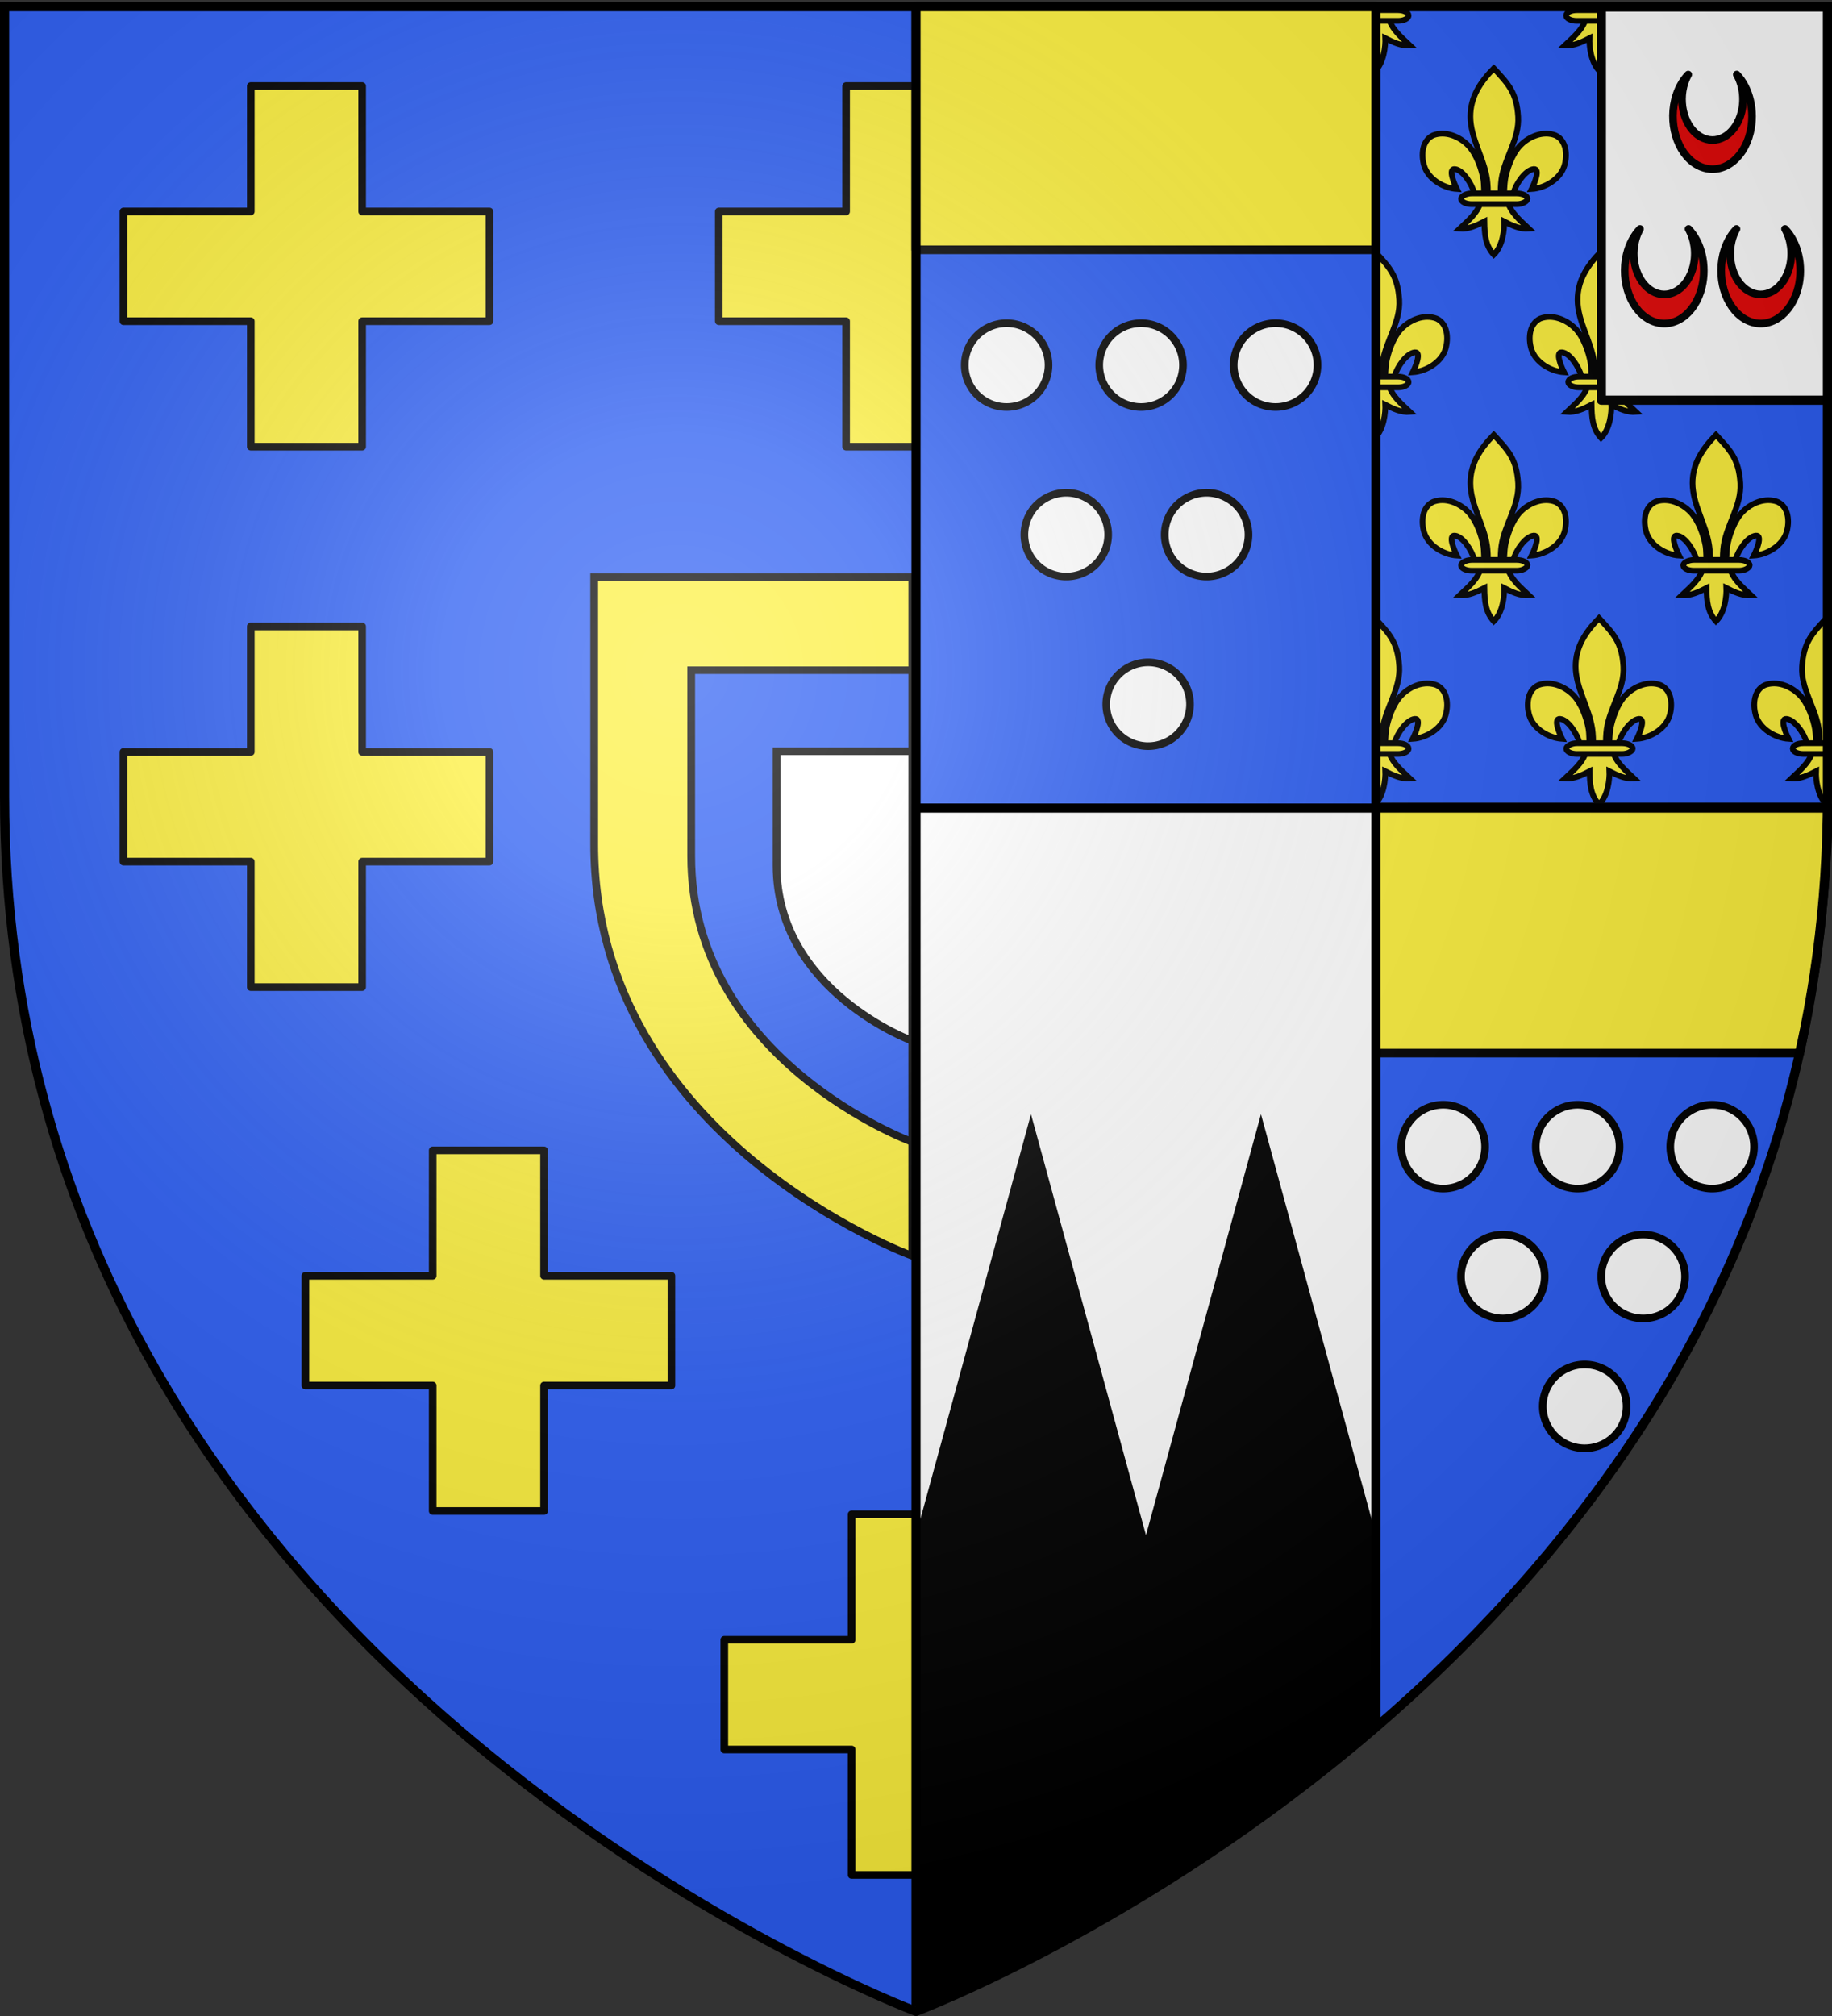 <svg xmlns="http://www.w3.org/2000/svg" xmlns:xlink="http://www.w3.org/1999/xlink" width="600" height="660" version="1.0"><rect width="100%" height="100%" fill="#333333" stroke="none"/><desc>Flag of Canton of Valais (Wallis)</desc><defs><radialGradient xlink:href="#a" id="c" cx="221.445" cy="226.331" r="300" fx="221.445" fy="226.331" gradientTransform="matrix(1.353 0 0 1.349 -77.63 -85.747)" gradientUnits="userSpaceOnUse"/><linearGradient id="a"><stop offset="0" style="stop-color:white;stop-opacity:.314"/><stop offset=".19" style="stop-color:white;stop-opacity:.251"/><stop offset=".6" style="stop-color:#6b6b6b;stop-opacity:.125"/><stop offset="1" style="stop-color:black;stop-opacity:.125"/></linearGradient></defs><g style="display:inline"><path d="M300 659.223s298.5-112.32 298.5-397.771V2.9H1.5v258.552C1.5 546.903 300 659.223 300 659.223" style="fill:#2b5df2;fill-opacity:1;fill-rule:evenodd;stroke:none;stroke-width:1px;stroke-linecap:butt;stroke-linejoin:miter;stroke-opacity:1"/></g><g style="display:inline"><path id="b" d="M82.132 205.087v41.076H40.427v35.925h41.705v41.076h36.474v-41.076h41.704v-35.925h-41.704v-41.076z" style="opacity:1;fill:#fcef3c;fill-opacity:1;fill-rule:evenodd;stroke:#000;stroke-width:2.5;stroke-linecap:round;stroke-linejoin:round;stroke-miterlimit:4;stroke-dasharray:none;stroke-dashoffset:0;stroke-opacity:1;display:inline"/><use xlink:href="#b" width="600" height="660" transform="translate(194.98 -176.927)"/><path d="M301.149 19.996h148.74v241.915H301.15z" style="fill:#2b5df2;fill-opacity:1;fill-rule:evenodd;stroke:none;stroke-width:4.898;stroke-linecap:round;stroke-linejoin:round;stroke-miterlimit:4;stroke-dashoffset:0;stroke-opacity:1;display:inline"/><path d="M299.915 2.095h150.808v79.692H299.915z" style="fill:#fcef3c;fill-opacity:1;fill-rule:evenodd;stroke:#000;stroke-width:2.831;stroke-linecap:round;stroke-linejoin:round;stroke-miterlimit:4;stroke-dashoffset:0;stroke-opacity:1;display:inline"/><g style="stroke:#000;stroke-width:2.5;stroke-miterlimit:4;stroke-dasharray:none;stroke-opacity:1;display:inline"><g style="stroke:#000;stroke-width:2.5;stroke-miterlimit:4;stroke-dasharray:none;stroke-opacity:1"><path d="M-461.706 129.37a17.234 17.234 0 1 1 .029.01" style="opacity:1;fill:#fff;fill-opacity:1;fill-rule:evenodd;stroke:#000;stroke-width:3.142;stroke-linecap:round;stroke-linejoin:round;stroke-miterlimit:4;stroke-dasharray:none;stroke-dashoffset:0;stroke-opacity:1" transform="translate(692.72 29.517)scale(.796)"/><path d="M-461.706 129.37a17.234 17.234 0 1 1 .029.01" style="opacity:1;fill:#fff;fill-opacity:1;fill-rule:evenodd;stroke:#000;stroke-width:3.142;stroke-linecap:round;stroke-linejoin:round;stroke-miterlimit:4;stroke-dasharray:none;stroke-dashoffset:0;stroke-opacity:1" transform="translate(736.763 29.517)scale(.796)"/><path d="M-461.706 129.37a17.234 17.234 0 1 1 .029.01" style="opacity:1;fill:#fff;fill-opacity:1;fill-rule:evenodd;stroke:#000;stroke-width:3.142;stroke-linecap:round;stroke-linejoin:round;stroke-miterlimit:4;stroke-dasharray:none;stroke-dashoffset:0;stroke-opacity:1" transform="translate(780.805 29.517)scale(.796)"/></g><g style="stroke:#000;stroke-width:2.5;stroke-miterlimit:4;stroke-dasharray:none;stroke-opacity:1"><path d="M-461.706 129.37a17.234 17.234 0 1 1 .029.01" style="opacity:1;fill:#fff;fill-opacity:1;fill-rule:evenodd;stroke:#000;stroke-width:3.142;stroke-linecap:round;stroke-linejoin:round;stroke-miterlimit:4;stroke-dasharray:none;stroke-dashoffset:0;stroke-opacity:1" transform="translate(712.252 85.028)scale(.796)"/><path d="M-461.706 129.37a17.234 17.234 0 1 1 .029.01" style="opacity:1;fill:#fff;fill-opacity:1;fill-rule:evenodd;stroke:#000;stroke-width:3.142;stroke-linecap:round;stroke-linejoin:round;stroke-miterlimit:4;stroke-dasharray:none;stroke-dashoffset:0;stroke-opacity:1" transform="translate(758.21 85.028)scale(.796)"/></g><path d="M-461.706 129.37a17.234 17.234 0 1 1 .029.01" style="opacity:1;fill:#fff;fill-opacity:1;fill-rule:evenodd;stroke:#000;stroke-width:3.142;stroke-linecap:round;stroke-linejoin:round;stroke-miterlimit:4;stroke-dasharray:none;stroke-dashoffset:0;stroke-opacity:1" transform="translate(739.06 140.538)scale(.796)"/></g><path d="M450.554 264.17h148.38c-.718 28.47-3.957 55.728-9.478 80.596H450.554z" style="fill:#fcef3c;fill-opacity:1;fill-rule:evenodd;stroke:#000;stroke-width:2.831;stroke-linecap:round;stroke-linejoin:round;stroke-miterlimit:4;stroke-dashoffset:0;stroke-opacity:1;display:inline"/><g style="stroke:#000;stroke-width:2.5;stroke-miterlimit:4;stroke-dasharray:none;stroke-opacity:1;display:inline"><g style="stroke:#000;stroke-width:2.5;stroke-miterlimit:4;stroke-dasharray:none;stroke-opacity:1"><path d="M-461.706 129.37a17.234 17.234 0 1 1 .029.01" style="opacity:1;fill:#fff;fill-opacity:1;fill-rule:evenodd;stroke:#000;stroke-width:3.142;stroke-linecap:round;stroke-linejoin:round;stroke-miterlimit:4;stroke-dasharray:none;stroke-dashoffset:0;stroke-opacity:1" transform="translate(835.699 285.39)scale(.796)"/><path d="M-461.706 129.37a17.234 17.234 0 1 1 .029.01" style="opacity:1;fill:#fff;fill-opacity:1;fill-rule:evenodd;stroke:#000;stroke-width:3.142;stroke-linecap:round;stroke-linejoin:round;stroke-miterlimit:4;stroke-dasharray:none;stroke-dashoffset:0;stroke-opacity:1" transform="translate(879.741 285.39)scale(.796)"/><path d="M-461.706 129.37a17.234 17.234 0 1 1 .029.01" style="opacity:1;fill:#fff;fill-opacity:1;fill-rule:evenodd;stroke:#000;stroke-width:3.142;stroke-linecap:round;stroke-linejoin:round;stroke-miterlimit:4;stroke-dasharray:none;stroke-dashoffset:0;stroke-opacity:1" transform="translate(923.784 285.39)scale(.796)"/></g><g style="stroke:#000;stroke-width:2.5;stroke-miterlimit:4;stroke-dasharray:none;stroke-opacity:1"><path d="M-461.706 129.37a17.234 17.234 0 1 1 .029.01" style="opacity:1;fill:#fff;fill-opacity:1;fill-rule:evenodd;stroke:#000;stroke-width:3.142;stroke-linecap:round;stroke-linejoin:round;stroke-miterlimit:4;stroke-dasharray:none;stroke-dashoffset:0;stroke-opacity:1" transform="translate(855.23 327.9)scale(.796)"/><path d="M-461.706 129.37a17.234 17.234 0 1 1 .029.01" style="opacity:1;fill:#fff;fill-opacity:1;fill-rule:evenodd;stroke:#000;stroke-width:3.142;stroke-linecap:round;stroke-linejoin:round;stroke-miterlimit:4;stroke-dasharray:none;stroke-dashoffset:0;stroke-opacity:1" transform="translate(901.188 327.9)scale(.796)"/></g><path d="M-461.706 129.37a17.234 17.234 0 1 1 .029.01" style="fill:#fff;fill-opacity:1;fill-rule:evenodd;stroke:#000;stroke-width:3.142;stroke-linecap:round;stroke-linejoin:round;stroke-miterlimit:4;stroke-dasharray:none;stroke-dashoffset:0;stroke-opacity:1" transform="translate(882.04 370.41)scale(.796)"/></g><g style="display:inline"><g style="stroke:#000;stroke-width:11.707;stroke-miterlimit:4;stroke-dasharray:none;stroke-opacity:1;display:inline" transform="matrix(.16 0 0 .16 496.932 139.174)"><path d="M-48.097-730.047C-18.635-698.2-1.31-680.639 1.716-631.226c2.8 45.728-27.63 83.959-34.188 128.188-1.244 8.39-2.311 25.513-1.187 32.458.832 5.143 3.392 20.855 6.187 1.414.575-3.999.987-24.06 2.75-34.247 3.212-18.561 13.498-51.199 31.344-69.281 17.838-18.075 46.104-29.799 71.312-20.344 22.84 10.538 25 40.3 18.5 62.062-8.138 27.256-39.24 46.12-67.125 47.97 5.526-10.927 18.75-42.114 4.407-40.876-16.603 1.433-36.463 29.681-41.633 49.06-1.947 7.297-1.16 18.627-11.586 18.159 6.875 23.228 26.28 38.598 43.281 54.812-17.722 1.474-35.255-6.867-50.719-14.812.654 15.925-2.437 49.567-21.156 67.937-17.375-18.916-18.956-41.986-19.281-67.937-15.463 7.945-32.996 16.286-50.719 14.812 17.001-16.214 36.407-31.584 43.281-54.812-10.425.468-11.052-10.155-13-17.453-5.17-19.377-23.616-48.333-40.218-49.766-14.344-1.238-1.12 29.949 4.406 40.875-27.884-1.848-58.986-20.713-67.125-47.969-6.499-21.762-4.34-51.524 18.5-62.062 25.208-9.455 53.474 2.27 71.312 20.344 17.846 18.082 28.132 50.72 31.344 69.281 1.763 10.187 1.468 28.834 2.043 32.833 2.796 19.441 6.062 5.143 6.895 0 1.124-6.945.056-24.069-1.188-32.458-6.559-44.23-34.109-84.015-34.187-128.188-.07-39.886 19.983-70.234 47.937-98.82z" style="fill:#fcef3c;fill-opacity:1;fill-rule:evenodd;stroke:#000;stroke-width:11.707;stroke-linecap:butt;stroke-linejoin:miter;stroke-miterlimit:4;stroke-dasharray:none;stroke-opacity:1"/><rect width="136" height="22" x="-20.841" y="-474.154" rx="21.866" ry="21.866" style="fill:#fcef3c;fill-opacity:1;fill-rule:evenodd;stroke:#000;stroke-width:11.707;stroke-linejoin:round;stroke-miterlimit:4;stroke-dasharray:none;stroke-opacity:1" transform="scale(-1 1)"/></g><g style="stroke:#000;stroke-width:11.707;stroke-miterlimit:4;stroke-dasharray:none;stroke-opacity:1;display:inline"><path d="m-48.097-730.047.48 302.4 45.66.686c7.902 8.907 17.127 16.9 25.735 25.11-17.722 1.474-35.255-6.867-50.719-14.812.654 15.925-2.437 49.567-21.156 67.937-17.375-18.916-18.956-41.986-19.281-67.937-15.463 7.945-32.996 16.286-50.719 14.812 17.001-16.214 36.407-31.584 43.281-54.812-10.425.468-11.052-10.155-13-17.453-5.17-19.377-23.616-48.333-40.218-49.766-14.344-1.238-1.12 29.949 4.406 40.875-27.884-1.848-58.986-20.713-67.125-47.969-6.499-21.762-4.34-51.524 18.5-62.062 25.208-9.455 53.474 2.27 71.312 20.344 17.846 18.082 28.132 50.72 31.344 69.281 1.763 10.187 1.468 28.834 2.043 32.833 2.796 19.441 6.062 5.143 6.895 0 1.124-6.945.056-24.069-1.188-32.458-6.559-44.23-34.109-84.015-34.187-128.188-.07-39.886 19.983-70.234 47.937-98.82z" style="fill:#fcef3c;fill-opacity:1;fill-rule:evenodd;stroke:#000;stroke-width:11.707;stroke-linecap:butt;stroke-linejoin:miter;stroke-miterlimit:4;stroke-dasharray:none;stroke-opacity:1" transform="matrix(.16 0 0 .16 532.038 199.174)"/><path d="M43.97-474.154h49.324c12.113 0 21.865 4.906 21.865 11s-9.752 11-21.865 11H45.963z" style="fill:#fcef3c;fill-opacity:1;fill-rule:evenodd;stroke-linejoin:round" transform="matrix(-.16 0 0 .16 532.038 199.174)"/></g><g style="stroke:#000;stroke-width:11.707;stroke-miterlimit:4;stroke-dasharray:none;stroke-opacity:1;display:inline"><path d="M-48.097-730.047C-18.635-698.2-1.31-680.639 1.716-631.226c2.8 45.728-27.63 83.959-34.188 128.188-1.244 8.39-2.311 25.513-1.187 32.458.832 5.143 3.392 20.855 6.187 1.414.575-3.999.987-24.06 2.75-34.247 3.212-18.561 13.498-51.199 31.344-69.281 17.838-18.075 46.104-29.799 71.312-20.344 22.84 10.538 25 40.3 18.5 62.062-8.138 27.256-39.24 46.12-67.125 47.97 5.526-10.927 18.75-42.114 4.407-40.876-16.603 1.433-36.463 29.681-41.633 49.06-1.947 7.297-1.16 18.627-11.586 18.159 6.875 23.228 26.28 38.598 43.281 54.812-17.722 1.474-35.255-6.867-50.719-14.812.654 15.925-2.437 49.567-21.156 67.937z" style="fill:#fcef3c;fill-opacity:1;fill-rule:evenodd;stroke:#000;stroke-width:11.707;stroke-linecap:butt;stroke-linejoin:miter;stroke-miterlimit:4;stroke-dasharray:none;stroke-opacity:1" transform="matrix(.16 0 0 .16 457.995 199.174)"/><path d="M1.025-474.154h46.931v22H1.025c-12.114 0-21.866-4.906-21.866-11s9.752-11 21.866-11z" style="fill:#fcef3c;fill-opacity:1;fill-rule:evenodd;stroke-linejoin:round" transform="matrix(-.16 0 0 .16 457.995 199.174)"/></g><g style="stroke:#000;stroke-width:11.707;stroke-miterlimit:4;stroke-dasharray:none;stroke-opacity:1;display:inline" transform="matrix(.16 0 0 .16 496.932 259.174)"><path d="M-48.097-730.047C-18.635-698.2-1.31-680.639 1.716-631.226c2.8 45.728-27.63 83.959-34.188 128.188-1.244 8.39-2.311 25.513-1.187 32.458.832 5.143 3.392 20.855 6.187 1.414.575-3.999.987-24.06 2.75-34.247 3.212-18.561 13.498-51.199 31.344-69.281 17.838-18.075 46.104-29.799 71.312-20.344 22.84 10.538 25 40.3 18.5 62.062-8.138 27.256-39.24 46.12-67.125 47.97 5.526-10.927 18.75-42.114 4.407-40.876-16.603 1.433-36.463 29.681-41.633 49.06-1.947 7.297-1.16 18.627-11.586 18.159 6.875 23.228 26.28 38.598 43.281 54.812-17.722 1.474-35.255-6.867-50.719-14.812.654 15.925-2.437 49.567-21.156 67.937-17.375-18.916-18.956-41.986-19.281-67.937-15.463 7.945-32.996 16.286-50.719 14.812 17.001-16.214 36.407-31.584 43.281-54.812-10.425.468-11.052-10.155-13-17.453-5.17-19.377-23.616-48.333-40.218-49.766-14.344-1.238-1.12 29.949 4.406 40.875-27.884-1.848-58.986-20.713-67.125-47.969-6.499-21.762-4.34-51.524 18.5-62.062 25.208-9.455 53.474 2.27 71.312 20.344 17.846 18.082 28.132 50.72 31.344 69.281 1.763 10.187 1.468 28.834 2.043 32.833 2.796 19.441 6.062 5.143 6.895 0 1.124-6.945.056-24.069-1.188-32.458-6.559-44.23-34.109-84.015-34.187-128.188-.07-39.886 19.983-70.234 47.937-98.82z" style="fill:#fcef3c;fill-opacity:1;fill-rule:evenodd;stroke:#000;stroke-width:11.707;stroke-linecap:butt;stroke-linejoin:miter;stroke-miterlimit:4;stroke-dasharray:none;stroke-opacity:1"/><rect width="136" height="22" x="-20.841" y="-474.154" rx="21.866" ry="21.866" style="fill:#fcef3c;fill-opacity:1;fill-rule:evenodd;stroke:#000;stroke-width:11.707;stroke-linejoin:round;stroke-miterlimit:4;stroke-dasharray:none;stroke-opacity:1" transform="scale(-1 1)"/></g><g style="stroke:#000;stroke-width:11.707;stroke-miterlimit:4;stroke-dasharray:none;stroke-opacity:1;display:inline" transform="matrix(.16 0 0 .16 569.698 259.174)"><path d="M-48.097-730.047C-18.635-698.2-1.31-680.639 1.716-631.226c2.8 45.728-27.63 83.959-34.188 128.188-1.244 8.39-2.311 25.513-1.187 32.458.832 5.143 3.392 20.855 6.187 1.414.575-3.999.987-24.06 2.75-34.247 3.212-18.561 13.498-51.199 31.344-69.281 17.838-18.075 46.104-29.799 71.312-20.344 22.84 10.538 25 40.3 18.5 62.062-8.138 27.256-39.24 46.12-67.125 47.97 5.526-10.927 18.75-42.114 4.407-40.876-16.603 1.433-36.463 29.681-41.633 49.06-1.947 7.297-1.16 18.627-11.586 18.159 6.875 23.228 26.28 38.598 43.281 54.812-17.722 1.474-35.255-6.867-50.719-14.812.654 15.925-2.437 49.567-21.156 67.937-17.375-18.916-18.956-41.986-19.281-67.937-15.463 7.945-32.996 16.286-50.719 14.812 17.001-16.214 36.407-31.584 43.281-54.812-10.425.468-11.052-10.155-13-17.453-5.17-19.377-23.616-48.333-40.218-49.766-14.344-1.238-1.12 29.949 4.406 40.875-27.884-1.848-58.986-20.713-67.125-47.969-6.499-21.762-4.34-51.524 18.5-62.062 25.208-9.455 53.474 2.27 71.312 20.344 17.846 18.082 28.132 50.72 31.344 69.281 1.763 10.187 1.468 28.834 2.043 32.833 2.796 19.441 6.062 5.143 6.895 0 1.124-6.945.056-24.069-1.188-32.458-6.559-44.23-34.109-84.015-34.187-128.188-.07-39.886 19.983-70.234 47.937-98.82z" style="fill:#fcef3c;fill-opacity:1;fill-rule:evenodd;stroke:#000;stroke-width:11.707;stroke-linecap:butt;stroke-linejoin:miter;stroke-miterlimit:4;stroke-dasharray:none;stroke-opacity:1"/><rect width="136" height="22" x="-20.841" y="-474.154" rx="21.866" ry="21.866" style="fill:#fcef3c;fill-opacity:1;fill-rule:evenodd;stroke:#000;stroke-width:11.707;stroke-linejoin:round;stroke-miterlimit:4;stroke-dasharray:none;stroke-opacity:1" transform="scale(-1 1)"/></g><g style="stroke:#000;stroke-width:11.707;stroke-miterlimit:4;stroke-dasharray:none;stroke-opacity:1;display:inline" transform="matrix(.16 0 0 .16 531.4 319.174)"><path d="M-48.097-730.047C-18.635-698.2-1.31-680.639 1.716-631.226c2.8 45.728-27.63 83.959-34.188 128.188-1.244 8.39-2.311 25.513-1.187 32.458.832 5.143 3.392 20.855 6.187 1.414.575-3.999.987-24.06 2.75-34.247 3.212-18.561 13.498-51.199 31.344-69.281 17.838-18.075 46.104-29.799 71.312-20.344 22.84 10.538 25 40.3 18.5 62.062-8.138 27.256-39.24 46.12-67.125 47.97 5.526-10.927 18.75-42.114 4.407-40.876-16.603 1.433-36.463 29.681-41.633 49.06-1.947 7.297-1.16 18.627-11.586 18.159 6.875 23.228 26.28 38.598 43.281 54.812-17.722 1.474-35.255-6.867-50.719-14.812.654 15.925-2.437 49.567-21.156 67.937-17.375-18.916-18.956-41.986-19.281-67.937-15.463 7.945-32.996 16.286-50.719 14.812 17.001-16.214 36.407-31.584 43.281-54.812-10.425.468-11.052-10.155-13-17.453-5.17-19.377-23.616-48.333-40.218-49.766-14.344-1.238-1.12 29.949 4.406 40.875-27.884-1.848-58.986-20.713-67.125-47.969-6.499-21.762-4.34-51.524 18.5-62.062 25.208-9.455 53.474 2.27 71.312 20.344 17.846 18.082 28.132 50.72 31.344 69.281 1.763 10.187 1.468 28.834 2.043 32.833 2.796 19.441 6.062 5.143 6.895 0 1.124-6.945.056-24.069-1.188-32.458-6.559-44.23-34.109-84.015-34.187-128.188-.07-39.886 19.983-70.234 47.937-98.82z" style="fill:#fcef3c;fill-opacity:1;fill-rule:evenodd;stroke:#000;stroke-width:11.707;stroke-linecap:butt;stroke-linejoin:miter;stroke-miterlimit:4;stroke-dasharray:none;stroke-opacity:1"/><rect width="136" height="22" x="-20.841" y="-474.154" rx="21.866" ry="21.866" style="fill:#fcef3c;fill-opacity:1;fill-rule:evenodd;stroke:#000;stroke-width:11.707;stroke-linejoin:round;stroke-miterlimit:4;stroke-dasharray:none;stroke-opacity:1" transform="scale(-1 1)"/></g><g style="stroke:#000;stroke-width:11.707;stroke-miterlimit:4;stroke-dasharray:none;stroke-opacity:1;display:inline"><path d="M-34.023-480.583c-.205 5.582-.147 6.848.364 10.003.832 5.143 3.392 20.855 6.187 1.414.3-2.08.554-4.522.979-11.646l55.802 1.793-33.237-2.66c-1.719 3.76-3.08 7.439-3.99 10.844-1.946 7.297-1.16 14.64-11.585 14.172 6.875 23.228 26.28 38.598 43.281 54.812-17.722 1.474-35.255-6.867-50.719-14.812.654 15.925-2.437 49.567-21.156 67.937v-133.936z" style="fill:#fcef3c;fill-opacity:1;fill-rule:evenodd;stroke:#000;stroke-width:11.707;stroke-linecap:butt;stroke-linejoin:miter;stroke-miterlimit:4;stroke-dasharray:none;stroke-opacity:1" transform="matrix(.16 0 0 .16 457.995 79.174)"/><path d="M1.025-474.154h46.931v22H1.025c-12.114 0-21.866-4.906-21.866-11s9.752-11 21.866-11z" style="fill:#fcef3c;fill-opacity:1;fill-rule:evenodd;stroke-linejoin:round" transform="matrix(-.16 0 0 .16 457.995 79.174)"/></g><g style="stroke:#000;stroke-width:11.707;stroke-miterlimit:4;stroke-dasharray:none;stroke-opacity:1;display:inline"><path d="M-48.097-730.047C-18.635-698.2-1.31-680.639 1.716-631.226c2.8 45.728-27.63 83.959-34.188 128.188-1.244 8.39-2.311 25.513-1.187 32.458.832 5.143 3.392 20.855 6.187 1.414.575-3.999.987-24.06 2.75-34.247 3.212-18.561 13.498-51.199 31.344-69.281 17.838-18.075 46.104-29.799 71.312-20.344 22.84 10.538 25 40.3 18.5 62.062-8.138 27.256-39.24 46.12-67.125 47.97 5.526-10.927 18.75-42.114 4.407-40.876-16.603 1.433-36.463 29.681-41.633 49.06-1.947 7.297-1.16 18.627-11.586 18.159 6.875 23.228 26.28 38.598 43.281 54.812-17.722 1.474-35.255-6.867-50.719-14.812.654 15.925-2.437 49.567-21.156 67.937z" style="fill:#fcef3c;fill-opacity:1;fill-rule:evenodd;stroke:#000;stroke-width:11.707;stroke-linecap:butt;stroke-linejoin:miter;stroke-miterlimit:4;stroke-dasharray:none;stroke-opacity:1" transform="matrix(.16 0 0 .16 457.995 319.174)"/><path d="M1.025-474.154h46.931v22H1.025c-12.114 0-21.866-4.906-21.866-11s9.752-11 21.866-11z" style="fill:#fcef3c;fill-opacity:1;fill-rule:evenodd;stroke-linejoin:round" transform="matrix(-.16 0 0 .16 457.995 319.174)"/></g><g style="stroke:#000;stroke-width:11.707;stroke-miterlimit:4;stroke-dasharray:none;stroke-opacity:1;display:inline"><path d="M-48.097-730.047C-18.635-698.2-1.31-680.639 1.716-631.226c2.8 45.728-27.63 83.959-34.188 128.188-1.244 8.39-2.311 25.513-1.187 32.458.832 5.143 3.392 20.855 6.187 1.414.575-3.999.987-24.06 2.75-34.247 3.212-18.561 13.498-51.199 31.344-69.281 17.838-18.075 46.104-29.799 71.312-20.344 22.84 10.538 25 40.3 18.5 62.062-8.138 27.256-39.24 46.12-67.125 47.97 5.526-10.927 18.75-42.114 4.407-40.876-16.603 1.433-36.463 29.681-41.633 49.06-1.947 7.297-1.16 18.627-11.586 18.159 6.875 23.228 26.28 38.598 43.281 54.812-17.722 1.474-35.255-6.867-50.719-14.812.654 15.925-2.437 49.567-21.156 67.937z" style="fill:#fcef3c;fill-opacity:1;fill-rule:evenodd;stroke:#000;stroke-width:11.707;stroke-linecap:butt;stroke-linejoin:miter;stroke-miterlimit:4;stroke-dasharray:none;stroke-opacity:1" transform="matrix(-.16 0 0 .16 590.477 319.174)"/><path d="M1.025-474.154h46.931v22H1.025c-12.114 0-21.866-4.906-21.866-11s9.752-11 21.866-11z" style="fill:#fcef3c;fill-opacity:1;fill-rule:evenodd;stroke-linejoin:round" transform="matrix(.16 0 0 .16 590.477 319.174)"/></g><g style="stroke:#000;stroke-width:11.707;stroke-miterlimit:4;stroke-dasharray:none;stroke-opacity:1;display:inline"><path d="M-34.023-480.583c-.205 5.582-.147 6.848.364 10.003.832 5.143 3.392 20.855 6.187 1.414.3-2.08.554-4.522.979-11.646l55.802 1.793-33.237-2.66c-1.719 3.76-3.08 7.439-3.99 10.844-1.946 7.297-1.16 14.64-11.585 14.172 6.875 23.228 26.28 38.598 43.281 54.812-17.722 1.474-35.255-6.867-50.719-14.812.654 15.925-2.437 49.567-21.156 67.937v-133.936z" style="fill:#fcef3c;fill-opacity:1;fill-rule:evenodd;stroke:#000;stroke-width:11.707;stroke-linecap:butt;stroke-linejoin:miter;stroke-miterlimit:4;stroke-dasharray:none;stroke-opacity:1" transform="matrix(-.16 0 0 .16 516.265 79.174)"/><path d="M1.025-474.154h46.931v22H1.025c-12.114 0-21.866-4.906-21.866-11s9.752-11 21.866-11z" style="fill:#fcef3c;fill-opacity:1;fill-rule:evenodd;stroke-linejoin:round" transform="matrix(.16 0 0 .16 516.265 79.174)"/></g></g><use xlink:href="#b" width="600" height="660" transform="translate(196.786 290.666)"/><g style="display:inline"><path d="m300 264.894 150.638-.639v301.277l.639-.638c-48.292 40.85-95.536 68.865-151.277 93.83z" style="fill:#fff;fill-opacity:1;fill-rule:evenodd;stroke:none;stroke-width:3;stroke-linecap:butt;stroke-linejoin:miter;stroke-miterlimit:4;stroke-dasharray:none;stroke-opacity:1"/><path d="m300 502.581 37.66-137.82 37.66 137.82 37.659-137.82 37.66 137.82v62.95l.638-.637c-48.292 40.85-95.536 68.865-151.277 93.83z" style="fill:#000;fill-opacity:1;fill-rule:evenodd;stroke:none;stroke-width:3;stroke-linecap:butt;stroke-linejoin:miter;stroke-miterlimit:4;stroke-dasharray:none;stroke-opacity:1"/></g><use xlink:href="#b" width="600" height="660" style="stroke:#000;stroke-opacity:1" transform="translate(0 -176.927)"/><use xlink:href="#b" width="600" height="660" transform="translate(59.578 171.511)"/></g><g style="display:inline"><g style="stroke:#000;stroke-opacity:1;stroke-width:3.791;stroke-miterlimit:4;stroke-dasharray:none"><path d="M300 486.24s-155.486-58.506-155.486-207.195V144.368H300z" style="fill:#fcef3c;fill-opacity:1;fill-rule:evenodd;stroke:#000;stroke-width:3.791;stroke-linecap:butt;stroke-linejoin:miter;stroke-miterlimit:4;stroke-dasharray:none;stroke-opacity:1" transform="matrix(.67 0 0 .65 97.782 95.097)"/><path d="M300 428.868s-108.07-40.665-108.07-144.012v-93.608H300z" style="fill:#2b5df2;fill-opacity:1;fill-rule:evenodd;stroke:#000;stroke-width:3.791;stroke-linecap:butt;stroke-linejoin:miter;stroke-miterlimit:4;stroke-dasharray:none;stroke-opacity:1" transform="matrix(.67 0 0 .65 97.782 95.097)"/><path d="M300 377.951s-66.346-24.965-66.346-88.41v-57.466H300z" style="fill:#fff;fill-opacity:1;fill-rule:evenodd;stroke:#000;stroke-width:3.791;stroke-linecap:butt;stroke-linejoin:miter;stroke-miterlimit:4;stroke-dasharray:none;stroke-opacity:1" transform="matrix(.67 0 0 .65 97.782 95.097)"/></g><path d="M301.277 263.617z" style="fill:none;fill-opacity:.75;fill-rule:evenodd;stroke:#000;stroke-width:1px;stroke-linecap:butt;stroke-linejoin:miter;stroke-opacity:1"/><path d="M524.463 2.258h74.471v128.766h-74.471z" style="fill:#fff;fill-opacity:1;fill-rule:evenodd;stroke:#000;stroke-width:3;stroke-linecap:round;stroke-linejoin:round;stroke-miterlimit:4;stroke-dashoffset:0;stroke-opacity:1"/><path d="M568.816 24.4c1.915 3.368 2.602 7.897 1.552 12.223-1.702 7.005-7.33 10.848-12.574 8.586l-.015-.01c-5.247-2.278-8.12-9.815-6.416-16.829.357-1.469.889-2.795 1.552-3.96-1.977 2.053-3.535 4.885-4.366 8.305-2.207 9.087 1.52 18.858 8.318 21.809l.023.01c6.794 2.932 14.087-2.052 16.292-11.128 1.73-7.12-.185-14.657-4.366-19.006" style="opacity:1;fill:#e20909;fill-opacity:1;fill-rule:evenodd;stroke:#000;stroke-width:2.5;stroke-linecap:round;stroke-linejoin:round;stroke-miterlimit:4;stroke-dasharray:none;stroke-dashoffset:0;stroke-opacity:1"/><g style="stroke:#000;stroke-width:2.5;stroke-miterlimit:4;stroke-dasharray:none;stroke-opacity:1"><path d="M586.419 74.951c1.915 3.368 2.602 7.897 1.551 12.222-1.702 7.006-7.33 10.849-12.573 8.586l-.016-.01c-5.247-2.278-8.119-9.815-6.415-16.828.357-1.47.888-2.796 1.551-3.96-1.977 2.053-3.534 4.885-4.365 8.305-2.208 9.086 1.52 18.858 8.317 21.808l.023.01c6.794 2.933 14.087-2.051 16.292-11.127 1.73-7.121-.185-14.657-4.365-19.006M554.825 74.951c1.915 3.368 2.602 7.897 1.551 12.222-1.702 7.006-7.33 10.85-12.573 8.586l-.016-.01c-5.247-2.278-8.12-9.815-6.415-16.828.357-1.47.888-2.796 1.55-3.96-1.976 2.053-3.534 4.885-4.364 8.305-2.208 9.086 1.52 18.858 8.317 21.808l.023.01c6.794 2.933 14.087-2.051 16.292-11.127 1.73-7.121-.185-14.657-4.365-19.006" style="opacity:1;fill:#e20909;fill-opacity:1;fill-rule:evenodd;stroke:#000;stroke-width:2.5;stroke-linecap:round;stroke-linejoin:round;stroke-miterlimit:4;stroke-dasharray:none;stroke-dashoffset:0;stroke-opacity:1" transform="translate(-1.805)"/></g></g><g style="display:inline"><path d="M300 658.5s298.5-112.32 298.5-397.772V2.176H1.5v258.552C1.5 546.18 300 658.5 300 658.5" style="opacity:1;fill:url(#c);fill-opacity:1;fill-rule:evenodd;stroke:none;stroke-width:1px;stroke-linecap:butt;stroke-linejoin:miter;stroke-opacity:1"/></g><path d="M300 1.354v655.487M301.277 264.553h296.17M450.638 1.915v562.637" style="fill:none;fill-opacity:.75;fill-rule:evenodd;stroke:#000;stroke-width:3;stroke-linecap:butt;stroke-linejoin:miter;stroke-miterlimit:4;stroke-dasharray:none;stroke-opacity:1;display:inline"/><path d="M300 658.5S1.5 546.18 1.5 260.728V2.176h597v258.552C598.5 546.18 300 658.5 300 658.5z" style="opacity:1;fill:none;fill-opacity:1;fill-rule:evenodd;stroke:#000;stroke-width:3;stroke-linecap:butt;stroke-linejoin:miter;stroke-miterlimit:4;stroke-dasharray:none;stroke-opacity:1"/></svg>